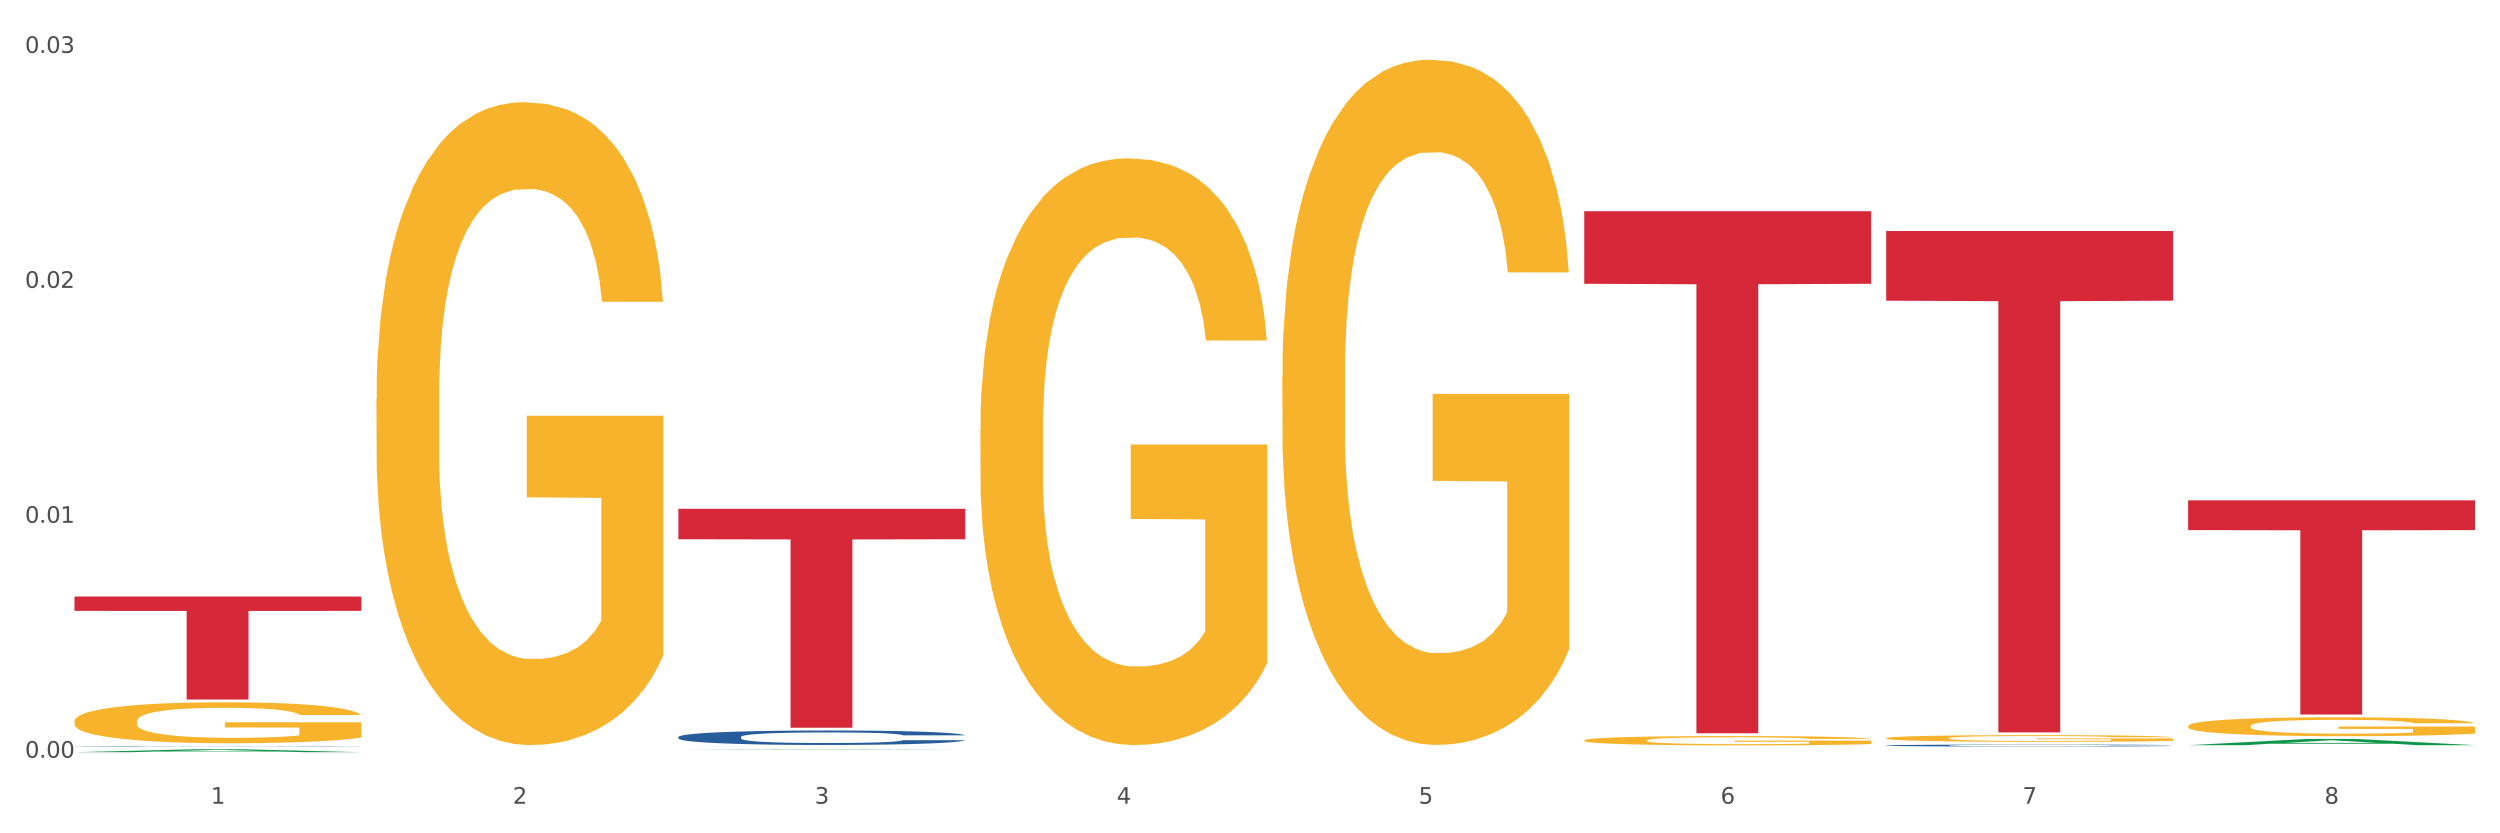 <?xml version="1.0" encoding="utf-8" standalone="no"?>
<!DOCTYPE svg PUBLIC "-//W3C//DTD SVG 1.1//EN"
  "http://www.w3.org/Graphics/SVG/1.1/DTD/svg11.dtd">
<svg xmlns:xlink="http://www.w3.org/1999/xlink" width="1080pt" height="360pt" viewBox="0 0 1080 360" xmlns="http://www.w3.org/2000/svg" version="1.1">
 <rect x="0" y="0" width="1080" height="360" fill="#333333" stroke="none"/>
 <defs>
  <style type="text/css">*{stroke-linejoin: round; stroke-linecap: butt}</style>
 </defs>
 <g id="figure_1">
  <g id="patch_1">
   <path d="M 0 360 
L 1080 360 
L 1080 0 
L 0 0 
z
" style="fill: #ffffff; stroke: #ffffff; stroke-linejoin: miter"/>
  </g>
  <g id="axes_1">
   <g id="matplotlib.axis_1">
    <g id="xtick_1">
     <g id="text_1">
      <!-- 1 -->
      <g style="fill: #4d4d4d" transform="translate(91.082 347.204) scale(0.096 -0.096)">
       <defs>
        <path id="DejaVuSans-31" d="M 794 531 
L 1825 531 
L 1825 4091 
L 703 3866 
L 703 4441 
L 1819 4666 
L 2450 4666 
L 2450 531 
L 3481 531 
L 3481 0 
L 794 0 
L 794 531 
z
" transform="scale(0.016)"/>
       </defs>
       <use xlink:href="#DejaVuSans-31"/>
      </g>
     </g>
    </g>
    <g id="xtick_2">
     <g id="text_2">
      <!-- 2 -->
      <g style="fill: #4d4d4d" transform="translate(221.525 347.204) scale(0.096 -0.096)">
       <defs>
        <path id="DejaVuSans-32" d="M 1228 531 
L 3431 531 
L 3431 0 
L 469 0 
L 469 531 
Q 828 903 1448 1529 
Q 2069 2156 2228 2338 
Q 2531 2678 2651 2914 
Q 2772 3150 2772 3378 
Q 2772 3750 2511 3984 
Q 2250 4219 1831 4219 
Q 1534 4219 1204 4116 
Q 875 4013 500 3803 
L 500 4441 
Q 881 4594 1212 4672 
Q 1544 4750 1819 4750 
Q 2544 4750 2975 4387 
Q 3406 4025 3406 3419 
Q 3406 3131 3298 2873 
Q 3191 2616 2906 2266 
Q 2828 2175 2409 1742 
Q 1991 1309 1228 531 
z
" transform="scale(0.016)"/>
       </defs>
       <use xlink:href="#DejaVuSans-32"/>
      </g>
     </g>
    </g>
    <g id="xtick_3">
     <g id="text_3">
      <!-- 3 -->
      <g style="fill: #4d4d4d" transform="translate(351.968 347.204) scale(0.096 -0.096)">
       <defs>
        <path id="DejaVuSans-33" d="M 2597 2516 
Q 3050 2419 3304 2112 
Q 3559 1806 3559 1356 
Q 3559 666 3084 287 
Q 2609 -91 1734 -91 
Q 1441 -91 1130 -33 
Q 819 25 488 141 
L 488 750 
Q 750 597 1062 519 
Q 1375 441 1716 441 
Q 2309 441 2620 675 
Q 2931 909 2931 1356 
Q 2931 1769 2642 2001 
Q 2353 2234 1838 2234 
L 1294 2234 
L 1294 2753 
L 1863 2753 
Q 2328 2753 2575 2939 
Q 2822 3125 2822 3475 
Q 2822 3834 2567 4026 
Q 2313 4219 1838 4219 
Q 1578 4219 1281 4162 
Q 984 4106 628 3988 
L 628 4550 
Q 988 4650 1302 4700 
Q 1616 4750 1894 4750 
Q 2613 4750 3031 4423 
Q 3450 4097 3450 3541 
Q 3450 3153 3228 2886 
Q 3006 2619 2597 2516 
z
" transform="scale(0.016)"/>
       </defs>
       <use xlink:href="#DejaVuSans-33"/>
      </g>
     </g>
    </g>
    <g id="xtick_4">
     <g id="text_4">
      <!-- 4 -->
      <g style="fill: #4d4d4d" transform="translate(482.412 347.204) scale(0.096 -0.096)">
       <defs>
        <path id="DejaVuSans-34" d="M 2419 4116 
L 825 1625 
L 2419 1625 
L 2419 4116 
z
M 2253 4666 
L 3047 4666 
L 3047 1625 
L 3713 1625 
L 3713 1100 
L 3047 1100 
L 3047 0 
L 2419 0 
L 2419 1100 
L 313 1100 
L 313 1709 
L 2253 4666 
z
" transform="scale(0.016)"/>
       </defs>
       <use xlink:href="#DejaVuSans-34"/>
      </g>
     </g>
    </g>
    <g id="xtick_5">
     <g id="text_5">
      <!-- 5 -->
      <g style="fill: #4d4d4d" transform="translate(612.855 347.204) scale(0.096 -0.096)">
       <defs>
        <path id="DejaVuSans-35" d="M 691 4666 
L 3169 4666 
L 3169 4134 
L 1269 4134 
L 1269 2991 
Q 1406 3038 1543 3061 
Q 1681 3084 1819 3084 
Q 2600 3084 3056 2656 
Q 3513 2228 3513 1497 
Q 3513 744 3044 326 
Q 2575 -91 1722 -91 
Q 1428 -91 1123 -41 
Q 819 9 494 109 
L 494 744 
Q 775 591 1075 516 
Q 1375 441 1709 441 
Q 2250 441 2565 725 
Q 2881 1009 2881 1497 
Q 2881 1984 2565 2268 
Q 2250 2553 1709 2553 
Q 1456 2553 1204 2497 
Q 953 2441 691 2322 
L 691 4666 
z
" transform="scale(0.016)"/>
       </defs>
       <use xlink:href="#DejaVuSans-35"/>
      </g>
     </g>
    </g>
    <g id="xtick_6">
     <g id="text_6">
      <!-- 6 -->
      <g style="fill: #4d4d4d" transform="translate(743.299 347.204) scale(0.096 -0.096)">
       <defs>
        <path id="DejaVuSans-36" d="M 2113 2584 
Q 1688 2584 1439 2293 
Q 1191 2003 1191 1497 
Q 1191 994 1439 701 
Q 1688 409 2113 409 
Q 2538 409 2786 701 
Q 3034 994 3034 1497 
Q 3034 2003 2786 2293 
Q 2538 2584 2113 2584 
z
M 3366 4563 
L 3366 3988 
Q 3128 4100 2886 4159 
Q 2644 4219 2406 4219 
Q 1781 4219 1451 3797 
Q 1122 3375 1075 2522 
Q 1259 2794 1537 2939 
Q 1816 3084 2150 3084 
Q 2853 3084 3261 2657 
Q 3669 2231 3669 1497 
Q 3669 778 3244 343 
Q 2819 -91 2113 -91 
Q 1303 -91 875 529 
Q 447 1150 447 2328 
Q 447 3434 972 4092 
Q 1497 4750 2381 4750 
Q 2619 4750 2861 4703 
Q 3103 4656 3366 4563 
z
" transform="scale(0.016)"/>
       </defs>
       <use xlink:href="#DejaVuSans-36"/>
      </g>
     </g>
    </g>
    <g id="xtick_7">
     <g id="text_7">
      <!-- 7 -->
      <g style="fill: #4d4d4d" transform="translate(873.742 347.204) scale(0.096 -0.096)">
       <defs>
        <path id="DejaVuSans-37" d="M 525 4666 
L 3525 4666 
L 3525 4397 
L 1831 0 
L 1172 0 
L 2766 4134 
L 525 4134 
L 525 4666 
z
" transform="scale(0.016)"/>
       </defs>
       <use xlink:href="#DejaVuSans-37"/>
      </g>
     </g>
    </g>
    <g id="xtick_8">
     <g id="text_8">
      <!-- 8 -->
      <g style="fill: #4d4d4d" transform="translate(1004.185 347.204) scale(0.096 -0.096)">
       <defs>
        <path id="DejaVuSans-38" d="M 2034 2216 
Q 1584 2216 1326 1975 
Q 1069 1734 1069 1313 
Q 1069 891 1326 650 
Q 1584 409 2034 409 
Q 2484 409 2743 651 
Q 3003 894 3003 1313 
Q 3003 1734 2745 1975 
Q 2488 2216 2034 2216 
z
M 1403 2484 
Q 997 2584 770 2862 
Q 544 3141 544 3541 
Q 544 4100 942 4425 
Q 1341 4750 2034 4750 
Q 2731 4750 3128 4425 
Q 3525 4100 3525 3541 
Q 3525 3141 3298 2862 
Q 3072 2584 2669 2484 
Q 3125 2378 3379 2068 
Q 3634 1759 3634 1313 
Q 3634 634 3220 271 
Q 2806 -91 2034 -91 
Q 1263 -91 848 271 
Q 434 634 434 1313 
Q 434 1759 690 2068 
Q 947 2378 1403 2484 
z
M 1172 3481 
Q 1172 3119 1398 2916 
Q 1625 2713 2034 2713 
Q 2441 2713 2670 2916 
Q 2900 3119 2900 3481 
Q 2900 3844 2670 4047 
Q 2441 4250 2034 4250 
Q 1625 4250 1398 4047 
Q 1172 3844 1172 3481 
z
" transform="scale(0.016)"/>
       </defs>
       <use xlink:href="#DejaVuSans-38"/>
      </g>
     </g>
    </g>
    <g id="xtick_9"/>
    <g id="xtick_10"/>
    <g id="xtick_11"/>
    <g id="xtick_12"/>
    <g id="xtick_13"/>
    <g id="xtick_14"/>
    <g id="xtick_15"/>
   </g>
   <g id="matplotlib.axis_2">
    <g id="ytick_1">
     <g id="text_9">
      <!-- 0.00 -->
      <g style="fill: #4d4d4d" transform="translate(10.8 327.336) scale(0.096 -0.096)">
       <defs>
        <path id="DejaVuSans-30" d="M 2034 4250 
Q 1547 4250 1301 3770 
Q 1056 3291 1056 2328 
Q 1056 1369 1301 889 
Q 1547 409 2034 409 
Q 2525 409 2770 889 
Q 3016 1369 3016 2328 
Q 3016 3291 2770 3770 
Q 2525 4250 2034 4250 
z
M 2034 4750 
Q 2819 4750 3233 4129 
Q 3647 3509 3647 2328 
Q 3647 1150 3233 529 
Q 2819 -91 2034 -91 
Q 1250 -91 836 529 
Q 422 1150 422 2328 
Q 422 3509 836 4129 
Q 1250 4750 2034 4750 
z
" transform="scale(0.016)"/>
        <path id="DejaVuSans-2e" d="M 684 794 
L 1344 794 
L 1344 0 
L 684 0 
L 684 794 
z
" transform="scale(0.016)"/>
       </defs>
       <use xlink:href="#DejaVuSans-30"/>
       <use xlink:href="#DejaVuSans-2e" transform="translate(63.623 0)"/>
       <use xlink:href="#DejaVuSans-30" transform="translate(95.41 0)"/>
       <use xlink:href="#DejaVuSans-30" transform="translate(159.033 0)"/>
      </g>
     </g>
    </g>
    <g id="ytick_2">
     <g id="text_10">
      <!-- 0.01 -->
      <g style="fill: #4d4d4d" transform="translate(10.8 225.842) scale(0.096 -0.096)">
       <use xlink:href="#DejaVuSans-30"/>
       <use xlink:href="#DejaVuSans-2e" transform="translate(63.623 0)"/>
       <use xlink:href="#DejaVuSans-30" transform="translate(95.41 0)"/>
       <use xlink:href="#DejaVuSans-31" transform="translate(159.033 0)"/>
      </g>
     </g>
    </g>
    <g id="ytick_3">
     <g id="text_11">
      <!-- 0.02 -->
      <g style="fill: #4d4d4d" transform="translate(10.8 124.348) scale(0.096 -0.096)">
       <use xlink:href="#DejaVuSans-30"/>
       <use xlink:href="#DejaVuSans-2e" transform="translate(63.623 0)"/>
       <use xlink:href="#DejaVuSans-30" transform="translate(95.41 0)"/>
       <use xlink:href="#DejaVuSans-32" transform="translate(159.033 0)"/>
      </g>
     </g>
    </g>
    <g id="ytick_4">
     <g id="text_12">
      <!-- 0.03 -->
      <g style="fill: #4d4d4d" transform="translate(10.8 22.855) scale(0.096 -0.096)">
       <use xlink:href="#DejaVuSans-30"/>
       <use xlink:href="#DejaVuSans-2e" transform="translate(63.623 0)"/>
       <use xlink:href="#DejaVuSans-30" transform="translate(95.41 0)"/>
       <use xlink:href="#DejaVuSans-33" transform="translate(159.033 0)"/>
      </g>
     </g>
    </g>
    <g id="ytick_5"/>
    <g id="ytick_6"/>
    <g id="ytick_7"/>
   </g>
   <g id="PolyCollection_1">
    <path d="M 32.175 324.947 
L 32.303 324.946 
L 83.404 323.689 
L 104.611 323.688 
L 156.096 324.95 
L 131.567 324.95 
L 120.453 324.656 
L 67.691 324.656 
L 67.307 324.661 
L 56.576 324.95 
L 32.175 324.95 
L 32.175 324.947 
L 74.334 324.481 
L 113.81 324.479 
L 94.263 323.957 
L 94.008 323.955 
L 93.752 323.958 
L 74.206 324.479 
L 74.334 324.481 
L 32.175 324.947 
z
" clip-path="url(#p0065ddffb5)" style="fill: #109648"/>
    <path d="M 423.505 185.521 
L 423.651 185.29 
L 423.651 176.956 
L 423.944 169.779 
L 425.407 152.417 
L 427.602 138.064 
L 429.211 130.424 
L 430.82 124.174 
L 432.722 117.923 
L 435.063 111.441 
L 439.306 101.95 
L 441.94 97.088 
L 445.158 91.995 
L 451.011 84.587 
L 455.254 80.42 
L 459.643 76.948 
L 466.812 72.781 
L 471.494 70.929 
L 476.468 69.54 
L 482.467 68.614 
L 487.002 68.382 
L 496.951 69.077 
L 505.437 71.16 
L 509.533 72.781 
L 514.8 75.559 
L 517.58 77.411 
L 522.115 81.115 
L 526.797 85.976 
L 530.016 90.143 
L 534.844 98.014 
L 538.502 105.885 
L 541.867 115.608 
L 543.622 122.322 
L 544.939 128.572 
L 546.11 135.749 
L 547.28 147.092 
L 520.945 147.092 
L 519.921 138.99 
L 518.312 131.35 
L 515.971 123.942 
L 513.922 119.312 
L 510.411 113.525 
L 507.192 109.821 
L 503.827 107.043 
L 499.731 104.728 
L 496.512 103.57 
L 491.976 102.644 
L 483.052 102.876 
L 477.053 104.728 
L 472.957 107.043 
L 470.323 109.126 
L 467.982 111.441 
L 465.349 114.682 
L 462.276 119.544 
L 460.082 123.942 
L 457.887 129.498 
L 456.131 135.054 
L 454.522 141.536 
L 453.205 148.481 
L 452.181 155.658 
L 451.303 164.455 
L 450.572 179.039 
L 450.572 210.755 
L 450.864 217.931 
L 451.596 227.423 
L 452.474 234.599 
L 453.937 243.165 
L 455.254 248.952 
L 457.741 257.286 
L 460.521 264.231 
L 462.715 268.63 
L 464.91 272.334 
L 468.714 277.427 
L 472.957 281.594 
L 476.614 284.14 
L 481.589 286.455 
L 484.954 287.381 
L 487.88 287.844 
L 495.049 287.844 
L 500.17 287.15 
L 505.875 285.529 
L 510.265 283.446 
L 513.922 280.899 
L 518.019 276.732 
L 520.652 272.797 
L 520.652 224.413 
L 488.465 224.182 
L 488.465 192.003 
L 547.426 192.003 
L 547.426 286.455 
L 544.939 291.317 
L 542.159 295.715 
L 539.233 299.651 
L 534.844 304.512 
L 529.577 309.142 
L 524.895 312.383 
L 519.921 315.161 
L 514.069 317.708 
L 506.461 320.023 
L 501.779 320.949 
L 495.927 321.643 
L 489.05 321.875 
L 483.052 321.412 
L 477.2 320.254 
L 471.055 318.171 
L 465.056 315.161 
L 460.521 312.152 
L 455.985 308.448 
L 451.157 303.586 
L 447.353 298.956 
L 444.427 294.789 
L 441.208 289.465 
L 437.697 282.52 
L 435.063 276.269 
L 432.722 269.787 
L 430.235 261.453 
L 428.48 254.277 
L 426.724 245.248 
L 425.7 238.535 
L 424.529 228.117 
L 423.651 213.533 
L 423.505 185.521 
z
" clip-path="url(#p0065ddffb5)" style="fill: #f7b32b"/>
    <path d="M 553.949 162.572 
L 554.095 162.302 
L 554.095 152.568 
L 554.388 144.186 
L 555.851 123.908 
L 558.045 107.144 
L 559.655 98.222 
L 561.264 90.921 
L 563.166 83.621 
L 565.507 76.05 
L 569.75 64.965 
L 572.383 59.287 
L 575.602 53.338 
L 581.454 44.686 
L 585.697 39.819 
L 590.086 35.764 
L 597.255 30.897 
L 601.937 28.734 
L 606.911 27.111 
L 612.91 26.03 
L 617.445 25.759 
L 627.394 26.571 
L 635.88 29.004 
L 639.977 30.897 
L 645.244 34.141 
L 648.023 36.304 
L 652.559 40.63 
L 657.241 46.308 
L 660.459 51.175 
L 665.287 60.368 
L 668.945 69.561 
L 672.31 80.917 
L 674.066 88.758 
L 675.383 96.059 
L 676.553 104.44 
L 677.724 117.689 
L 651.388 117.689 
L 650.364 108.226 
L 648.755 99.303 
L 646.414 90.651 
L 644.366 85.243 
L 640.854 78.484 
L 637.636 74.158 
L 634.271 70.913 
L 630.174 68.209 
L 626.955 66.857 
L 622.42 65.776 
L 613.495 66.046 
L 607.497 68.209 
L 603.4 70.913 
L 600.767 73.347 
L 598.426 76.05 
L 595.792 79.836 
L 592.72 85.514 
L 590.525 90.651 
L 588.331 97.14 
L 586.575 103.629 
L 584.965 111.2 
L 583.649 119.311 
L 582.625 127.693 
L 581.747 137.968 
L 581.015 155.002 
L 581.015 192.044 
L 581.308 200.426 
L 582.039 211.511 
L 582.917 219.893 
L 584.38 229.897 
L 585.697 236.657 
L 588.184 246.39 
L 590.964 254.502 
L 593.159 259.639 
L 595.353 263.965 
L 599.157 269.913 
L 603.4 274.78 
L 607.058 277.754 
L 612.032 280.458 
L 615.397 281.54 
L 618.323 282.081 
L 625.492 282.081 
L 630.613 281.269 
L 636.319 279.377 
L 640.708 276.943 
L 644.366 273.969 
L 648.462 269.102 
L 651.096 264.506 
L 651.096 207.996 
L 618.908 207.726 
L 618.908 170.143 
L 677.87 170.143 
L 677.87 280.458 
L 675.383 286.136 
L 672.603 291.274 
L 669.677 295.87 
L 665.287 301.548 
L 660.02 306.956 
L 655.339 310.741 
L 650.364 313.986 
L 644.512 316.96 
L 636.904 319.664 
L 632.222 320.745 
L 626.37 321.556 
L 619.494 321.827 
L 613.495 321.286 
L 607.643 319.934 
L 601.498 317.5 
L 595.5 313.986 
L 590.964 310.471 
L 586.429 306.144 
L 581.6 300.466 
L 577.796 295.059 
L 574.87 290.192 
L 571.652 283.973 
L 568.14 275.862 
L 565.507 268.562 
L 563.166 260.991 
L 560.679 251.257 
L 558.923 242.875 
L 557.167 232.33 
L 556.143 224.489 
L 554.973 212.322 
L 554.095 195.288 
L 553.949 162.572 
z
" clip-path="url(#p0065ddffb5)" style="fill: #f7b32b"/>
    <path d="M 684.392 319.83 
L 684.538 319.826 
L 684.538 319.694 
L 684.831 319.579 
L 686.294 319.303 
L 688.489 319.075 
L 690.098 318.954 
L 691.707 318.854 
L 693.609 318.755 
L 695.95 318.652 
L 700.193 318.501 
L 702.827 318.423 
L 706.045 318.342 
L 711.898 318.224 
L 716.14 318.158 
L 720.53 318.103 
L 727.699 318.037 
L 732.38 318.007 
L 737.355 317.985 
L 743.353 317.97 
L 747.889 317.967 
L 757.838 317.978 
L 766.323 318.011 
L 770.42 318.037 
L 775.687 318.081 
L 778.467 318.11 
L 783.002 318.169 
L 787.684 318.247 
L 790.903 318.313 
L 795.731 318.438 
L 799.389 318.563 
L 802.754 318.718 
L 804.509 318.825 
L 805.826 318.924 
L 806.996 319.038 
L 808.167 319.219 
L 781.832 319.219 
L 780.808 319.09 
L 779.198 318.968 
L 776.857 318.85 
L 774.809 318.777 
L 771.298 318.685 
L 768.079 318.626 
L 764.714 318.582 
L 760.617 318.545 
L 757.399 318.526 
L 752.863 318.512 
L 743.939 318.515 
L 737.94 318.545 
L 733.843 318.582 
L 731.21 318.615 
L 728.869 318.652 
L 726.236 318.703 
L 723.163 318.78 
L 720.968 318.85 
L 718.774 318.939 
L 717.018 319.027 
L 715.409 319.13 
L 714.092 319.241 
L 713.068 319.355 
L 712.19 319.495 
L 711.459 319.727 
L 711.459 320.231 
L 711.751 320.345 
L 712.483 320.496 
L 713.361 320.611 
L 714.824 320.747 
L 716.14 320.839 
L 718.628 320.971 
L 721.407 321.082 
L 723.602 321.152 
L 725.797 321.211 
L 729.601 321.292 
L 733.843 321.358 
L 737.501 321.398 
L 742.475 321.435 
L 745.841 321.45 
L 748.767 321.457 
L 755.936 321.457 
L 761.056 321.446 
L 766.762 321.421 
L 771.151 321.387 
L 774.809 321.347 
L 778.906 321.281 
L 781.539 321.218 
L 781.539 320.448 
L 749.352 320.445 
L 749.352 319.933 
L 808.313 319.933 
L 808.313 321.435 
L 805.826 321.513 
L 803.046 321.583 
L 800.12 321.645 
L 795.731 321.723 
L 790.464 321.796 
L 785.782 321.848 
L 780.808 321.892 
L 774.955 321.932 
L 767.348 321.969 
L 762.666 321.984 
L 756.813 321.995 
L 749.937 321.999 
L 743.939 321.991 
L 738.086 321.973 
L 731.941 321.94 
L 725.943 321.892 
L 721.407 321.844 
L 716.872 321.785 
L 712.044 321.708 
L 708.24 321.634 
L 705.314 321.568 
L 702.095 321.483 
L 698.584 321.373 
L 695.95 321.273 
L 693.609 321.17 
L 691.122 321.038 
L 689.366 320.923 
L 687.611 320.78 
L 686.587 320.673 
L 685.416 320.507 
L 684.538 320.275 
L 684.392 319.83 
z
" clip-path="url(#p0065ddffb5)" style="fill: #f7b32b"/>
    <path d="M 814.835 318.911 
L 814.982 318.908 
L 814.982 318.813 
L 815.274 318.732 
L 816.737 318.534 
L 818.932 318.37 
L 820.541 318.283 
L 822.151 318.212 
L 824.053 318.141 
L 826.394 318.067 
L 830.636 317.959 
L 833.27 317.904 
L 836.489 317.846 
L 842.341 317.761 
L 846.584 317.714 
L 850.973 317.674 
L 858.142 317.627 
L 862.824 317.606 
L 867.798 317.59 
L 873.797 317.579 
L 878.332 317.577 
L 888.281 317.585 
L 896.767 317.608 
L 900.863 317.627 
L 906.13 317.658 
L 908.91 317.68 
L 913.446 317.722 
L 918.127 317.777 
L 921.346 317.825 
L 926.174 317.914 
L 929.832 318.004 
L 933.197 318.115 
L 934.953 318.191 
L 936.269 318.262 
L 937.44 318.344 
L 938.61 318.473 
L 912.275 318.473 
L 911.251 318.381 
L 909.642 318.294 
L 907.301 318.21 
L 905.253 318.157 
L 901.741 318.091 
L 898.522 318.049 
L 895.157 318.017 
L 891.061 317.991 
L 887.842 317.978 
L 883.307 317.967 
L 874.382 317.97 
L 868.383 317.991 
L 864.287 318.017 
L 861.653 318.041 
L 859.312 318.067 
L 856.679 318.104 
L 853.606 318.159 
L 851.412 318.21 
L 849.217 318.273 
L 847.462 318.336 
L 845.852 318.41 
L 844.536 318.489 
L 843.511 318.571 
L 842.634 318.671 
L 841.902 318.837 
L 841.902 319.198 
L 842.195 319.28 
L 842.926 319.388 
L 843.804 319.47 
L 845.267 319.567 
L 846.584 319.633 
L 849.071 319.728 
L 851.851 319.807 
L 854.045 319.858 
L 856.24 319.9 
L 860.044 319.958 
L 864.287 320.005 
L 867.944 320.034 
L 872.919 320.061 
L 876.284 320.071 
L 879.21 320.076 
L 886.379 320.076 
L 891.5 320.068 
L 897.206 320.05 
L 901.595 320.026 
L 905.253 319.997 
L 909.349 319.95 
L 911.983 319.905 
L 911.983 319.354 
L 879.795 319.351 
L 879.795 318.985 
L 938.757 318.985 
L 938.757 320.061 
L 936.269 320.116 
L 933.49 320.166 
L 930.563 320.211 
L 926.174 320.266 
L 920.907 320.319 
L 916.225 320.356 
L 911.251 320.388 
L 905.399 320.417 
L 897.791 320.443 
L 893.109 320.453 
L 887.257 320.461 
L 880.38 320.464 
L 874.382 320.459 
L 868.53 320.446 
L 862.385 320.422 
L 856.386 320.388 
L 851.851 320.353 
L 847.315 320.311 
L 842.487 320.256 
L 838.683 320.203 
L 835.757 320.155 
L 832.538 320.095 
L 829.027 320.016 
L 826.394 319.945 
L 824.053 319.871 
L 821.565 319.776 
L 819.81 319.694 
L 818.054 319.591 
L 817.03 319.515 
L 815.86 319.396 
L 814.982 319.23 
L 814.835 318.911 
z
" clip-path="url(#p0065ddffb5)" style="fill: #f7b32b"/>
    <path d="M 945.279 313.645 
L 945.425 313.637 
L 945.425 313.369 
L 945.718 313.139 
L 947.181 312.581 
L 949.375 312.119 
L 950.985 311.874 
L 952.594 311.673 
L 954.496 311.472 
L 956.837 311.264 
L 961.08 310.959 
L 963.713 310.802 
L 966.932 310.639 
L 972.784 310.401 
L 977.027 310.267 
L 981.416 310.155 
L 988.585 310.021 
L 993.267 309.962 
L 998.242 309.917 
L 1004.24 309.887 
L 1008.776 309.88 
L 1018.724 309.902 
L 1027.21 309.969 
L 1031.307 310.021 
L 1036.574 310.11 
L 1039.354 310.17 
L 1043.889 310.289 
L 1048.571 310.445 
L 1051.79 310.579 
L 1056.618 310.832 
L 1060.275 311.085 
L 1063.64 311.398 
L 1065.396 311.613 
L 1066.713 311.814 
L 1067.883 312.045 
L 1069.054 312.409 
L 1042.719 312.409 
L 1041.694 312.149 
L 1040.085 311.904 
L 1037.744 311.665 
L 1035.696 311.517 
L 1032.185 311.331 
L 1028.966 311.212 
L 1025.601 311.122 
L 1021.504 311.048 
L 1018.285 311.011 
L 1013.75 310.981 
L 1004.825 310.988 
L 998.827 311.048 
L 994.73 311.122 
L 992.097 311.189 
L 989.756 311.264 
L 987.122 311.368 
L 984.05 311.524 
L 981.855 311.665 
L 979.661 311.844 
L 977.905 312.023 
L 976.296 312.231 
L 974.979 312.454 
L 973.955 312.685 
L 973.077 312.968 
L 972.345 313.436 
L 972.345 314.456 
L 972.638 314.686 
L 973.37 314.991 
L 974.247 315.222 
L 975.71 315.497 
L 977.027 315.683 
L 979.514 315.951 
L 982.294 316.174 
L 984.489 316.316 
L 986.683 316.435 
L 990.487 316.598 
L 994.73 316.732 
L 998.388 316.814 
L 1003.362 316.889 
L 1006.727 316.918 
L 1009.653 316.933 
L 1016.822 316.933 
L 1021.943 316.911 
L 1027.649 316.859 
L 1032.038 316.792 
L 1035.696 316.71 
L 1039.792 316.576 
L 1042.426 316.45 
L 1042.426 314.895 
L 1010.239 314.887 
L 1010.239 313.853 
L 1069.2 313.853 
L 1069.2 316.889 
L 1066.713 317.045 
L 1063.933 317.186 
L 1061.007 317.313 
L 1056.618 317.469 
L 1051.351 317.618 
L 1046.669 317.722 
L 1041.694 317.811 
L 1035.842 317.893 
L 1028.234 317.968 
L 1023.553 317.997 
L 1017.7 318.02 
L 1010.824 318.027 
L 1004.825 318.012 
L 998.973 317.975 
L 992.828 317.908 
L 986.83 317.811 
L 982.294 317.715 
L 977.759 317.596 
L 972.931 317.439 
L 969.127 317.29 
L 966.201 317.157 
L 962.982 316.985 
L 959.47 316.762 
L 956.837 316.561 
L 954.496 316.353 
L 952.009 316.085 
L 950.253 315.854 
L 948.498 315.564 
L 947.473 315.348 
L 946.303 315.014 
L 945.425 314.545 
L 945.279 313.645 
z
" clip-path="url(#p0065ddffb5)" style="fill: #f7b32b"/>
    <path d="M 32.175 257.713 
L 156.096 257.713 
L 156.096 263.896 
L 107.35 263.937 
L 107.35 302.205 
L 80.628 302.205 
L 80.628 263.937 
L 32.175 263.896 
L 32.175 257.754 
L 32.175 257.713 
z
" clip-path="url(#p0065ddffb5)" style="fill: #d62839"/>
    <path d="M 293.062 219.806 
L 416.983 219.806 
L 416.983 232.949 
L 368.237 233.038 
L 368.237 314.382 
L 341.514 314.382 
L 341.514 233.038 
L 293.062 232.949 
L 293.062 219.895 
L 293.062 219.806 
z
" clip-path="url(#p0065ddffb5)" style="fill: #d62839"/>
    <path d="M 684.392 91.251 
L 808.313 91.251 
L 808.313 122.591 
L 759.567 122.803 
L 759.567 316.775 
L 732.845 316.775 
L 732.845 122.803 
L 684.392 122.591 
L 684.392 91.463 
L 684.392 91.251 
z
" clip-path="url(#p0065ddffb5)" style="fill: #d62839"/>
    <path d="M 814.835 99.803 
L 938.757 99.803 
L 938.757 129.901 
L 890.01 130.104 
L 890.01 316.385 
L 863.288 316.385 
L 863.288 130.104 
L 814.835 129.901 
L 814.835 100.006 
L 814.835 99.803 
z
" clip-path="url(#p0065ddffb5)" style="fill: #d62839"/>
    <path d="M 945.279 216.136 
L 1069.2 216.136 
L 1069.2 228.998 
L 1020.454 229.085 
L 1020.454 308.688 
L 993.731 308.688 
L 993.731 229.085 
L 945.279 228.998 
L 945.279 216.223 
L 945.279 216.136 
z
" clip-path="url(#p0065ddffb5)" style="fill: #d62839"/>
    <path d="M 162.618 172.482 
L 162.765 172.228 
L 162.765 163.096 
L 163.057 155.233 
L 164.52 136.208 
L 166.715 120.481 
L 168.324 112.11 
L 169.934 105.261 
L 171.836 98.412 
L 174.177 91.309 
L 178.419 80.909 
L 181.053 75.582 
L 184.272 70.001 
L 190.124 61.884 
L 194.367 57.318 
L 198.756 53.513 
L 205.925 48.947 
L 210.607 46.917 
L 215.581 45.395 
L 221.58 44.381 
L 226.115 44.127 
L 236.064 44.888 
L 244.55 47.171 
L 248.646 48.947 
L 253.913 51.991 
L 256.693 54.02 
L 261.229 58.079 
L 265.91 63.406 
L 269.129 67.972 
L 273.957 76.596 
L 277.615 85.221 
L 280.98 95.875 
L 282.736 103.231 
L 284.052 110.08 
L 285.223 117.944 
L 286.393 130.373 
L 260.058 130.373 
L 259.034 121.495 
L 257.425 113.124 
L 255.084 105.007 
L 253.036 99.934 
L 249.524 93.592 
L 246.305 89.533 
L 242.94 86.489 
L 238.844 83.953 
L 235.625 82.684 
L 231.09 81.67 
L 222.165 81.923 
L 216.166 83.953 
L 212.07 86.489 
L 209.436 88.772 
L 207.095 91.309 
L 204.462 94.86 
L 201.389 100.187 
L 199.195 105.007 
L 197 111.095 
L 195.245 117.183 
L 193.635 124.286 
L 192.319 131.895 
L 191.294 139.759 
L 190.417 149.398 
L 189.685 165.379 
L 189.685 200.132 
L 189.978 207.995 
L 190.709 218.396 
L 191.587 226.259 
L 193.05 235.645 
L 194.367 241.986 
L 196.854 251.118 
L 199.634 258.728 
L 201.828 263.548 
L 204.023 267.607 
L 207.827 273.187 
L 212.07 277.753 
L 215.727 280.544 
L 220.702 283.08 
L 224.067 284.095 
L 226.993 284.602 
L 234.162 284.602 
L 239.283 283.841 
L 244.989 282.066 
L 249.378 279.783 
L 253.036 276.992 
L 257.132 272.426 
L 259.766 268.114 
L 259.766 215.098 
L 227.578 214.844 
L 227.578 179.585 
L 286.54 179.585 
L 286.54 283.08 
L 284.052 288.407 
L 281.273 293.227 
L 278.346 297.539 
L 273.957 302.866 
L 268.69 307.94 
L 264.008 311.491 
L 259.034 314.535 
L 253.182 317.325 
L 245.574 319.862 
L 240.892 320.877 
L 235.04 321.638 
L 228.164 321.891 
L 222.165 321.384 
L 216.313 320.116 
L 210.168 317.833 
L 204.169 314.535 
L 199.634 311.237 
L 195.098 307.179 
L 190.27 301.852 
L 186.466 296.778 
L 183.54 292.212 
L 180.321 286.378 
L 176.81 278.768 
L 174.177 271.919 
L 171.836 264.816 
L 169.348 255.684 
L 167.593 247.821 
L 165.837 237.928 
L 164.813 230.572 
L 163.643 219.157 
L 162.765 203.176 
L 162.618 172.482 
z
" clip-path="url(#p0065ddffb5)" style="fill: #f7b32b"/>
    <path d="M 814.835 322.034 
L 814.982 322.033 
L 814.982 322.011 
L 815.421 321.982 
L 817.033 321.928 
L 819.083 321.888 
L 822.599 321.84 
L 824.503 321.82 
L 826.993 321.798 
L 832.12 321.762 
L 837.979 321.731 
L 842.08 321.714 
L 845.157 321.703 
L 852.041 321.684 
L 855.996 321.676 
L 860.097 321.669 
L 863.613 321.664 
L 869.472 321.659 
L 874.159 321.656 
L 879.579 321.656 
L 884.12 321.656 
L 890.126 321.66 
L 898.914 321.669 
L 902.283 321.674 
L 906.824 321.683 
L 911.512 321.696 
L 915.32 321.708 
L 919.714 321.726 
L 924.255 321.749 
L 928.65 321.778 
L 931.726 321.805 
L 934.216 321.833 
L 936.413 321.868 
L 938.024 321.905 
L 938.757 321.937 
L 911.951 321.937 
L 911.219 321.908 
L 909.754 321.878 
L 908.289 321.857 
L 906.678 321.84 
L 904.188 321.821 
L 901.99 321.809 
L 898.328 321.794 
L 894.959 321.785 
L 892.176 321.779 
L 888.807 321.775 
L 881.63 321.77 
L 876.503 321.77 
L 873.28 321.772 
L 869.326 321.775 
L 865.957 321.781 
L 862.002 321.79 
L 858.926 321.8 
L 855.849 321.813 
L 854.092 321.822 
L 851.455 321.839 
L 849.697 321.853 
L 847.354 321.877 
L 846.035 321.894 
L 843.692 321.938 
L 842.666 321.97 
L 842.227 321.992 
L 841.934 322.017 
L 841.934 322.136 
L 842.813 322.19 
L 843.545 322.213 
L 844.717 322.239 
L 846.914 322.273 
L 850.137 322.306 
L 853.506 322.33 
L 856.289 322.345 
L 858.926 322.355 
L 861.562 322.364 
L 864.785 322.371 
L 867.421 322.376 
L 871.376 322.381 
L 876.064 322.383 
L 879.726 322.383 
L 887.196 322.379 
L 890.565 322.375 
L 893.788 322.37 
L 897.303 322.361 
L 900.086 322.352 
L 901.697 322.345 
L 904.334 322.331 
L 906.385 322.315 
L 908.142 322.298 
L 909.314 322.282 
L 910.633 322.259 
L 911.658 322.233 
L 911.951 322.219 
L 938.757 322.219 
L 938.171 322.247 
L 937.145 322.274 
L 935.095 322.31 
L 933.483 322.331 
L 930.993 322.356 
L 928.357 322.378 
L 924.695 322.401 
L 921.326 322.419 
L 917.81 322.434 
L 914.002 322.448 
L 907.117 322.467 
L 904.627 322.473 
L 899.354 322.482 
L 895.252 322.487 
L 889.247 322.493 
L 883.095 322.496 
L 876.65 322.497 
L 870.937 322.495 
L 864.638 322.49 
L 860.683 322.486 
L 856.289 322.479 
L 851.162 322.468 
L 846.328 322.455 
L 841.788 322.44 
L 837.54 322.422 
L 833.585 322.402 
L 828.458 322.369 
L 824.649 322.337 
L 821.866 322.307 
L 819.962 322.282 
L 818.058 322.249 
L 817.033 322.227 
L 815.421 322.173 
L 814.835 322.123 
L 814.835 322.034 
z
" clip-path="url(#p0065ddffb5)" style="fill: #255c99"/>
    <path d="M 293.062 318.381 
L 293.208 318.375 
L 293.208 318.216 
L 293.648 317.999 
L 295.259 317.599 
L 297.31 317.297 
L 300.825 316.943 
L 302.729 316.795 
L 305.22 316.63 
L 310.346 316.361 
L 316.205 316.133 
L 320.307 316.008 
L 323.383 315.928 
L 330.267 315.785 
L 334.222 315.722 
L 338.324 315.671 
L 341.839 315.637 
L 347.698 315.597 
L 352.386 315.58 
L 357.806 315.574 
L 362.346 315.58 
L 368.352 315.603 
L 377.141 315.671 
L 380.51 315.711 
L 385.051 315.779 
L 389.738 315.871 
L 393.546 315.962 
L 397.941 316.093 
L 402.482 316.264 
L 406.876 316.481 
L 409.952 316.681 
L 412.442 316.892 
L 414.639 317.149 
L 416.251 317.428 
L 416.983 317.662 
L 390.177 317.662 
L 389.445 317.451 
L 387.98 317.223 
L 386.515 317.069 
L 384.904 316.943 
L 382.414 316.801 
L 380.217 316.709 
L 376.555 316.601 
L 373.186 316.533 
L 370.403 316.493 
L 367.034 316.458 
L 359.856 316.424 
L 354.729 316.424 
L 351.507 316.436 
L 347.552 316.464 
L 344.183 316.504 
L 340.228 316.572 
L 337.152 316.647 
L 334.076 316.744 
L 332.318 316.812 
L 329.682 316.938 
L 327.924 317.04 
L 325.58 317.217 
L 324.262 317.343 
L 321.918 317.668 
L 320.893 317.907 
L 320.453 318.073 
L 320.16 318.255 
L 320.16 319.146 
L 321.039 319.545 
L 321.772 319.716 
L 322.944 319.91 
L 325.141 320.161 
L 328.363 320.406 
L 331.732 320.583 
L 334.515 320.692 
L 337.152 320.771 
L 339.789 320.834 
L 343.011 320.891 
L 345.648 320.926 
L 349.603 320.96 
L 354.29 320.977 
L 357.952 320.977 
L 365.422 320.948 
L 368.791 320.92 
L 372.014 320.88 
L 375.529 320.817 
L 378.313 320.749 
L 379.924 320.697 
L 382.56 320.589 
L 384.611 320.475 
L 386.369 320.344 
L 387.541 320.229 
L 388.859 320.058 
L 389.884 319.864 
L 390.177 319.762 
L 416.983 319.762 
L 416.397 319.967 
L 415.372 320.167 
L 413.321 320.435 
L 411.71 320.589 
L 409.22 320.777 
L 406.583 320.937 
L 402.921 321.114 
L 399.552 321.245 
L 396.037 321.359 
L 392.228 321.462 
L 385.344 321.604 
L 382.853 321.644 
L 377.58 321.713 
L 373.479 321.753 
L 367.473 321.793 
L 361.321 321.816 
L 354.876 321.821 
L 349.163 321.81 
L 342.865 321.776 
L 338.91 321.741 
L 334.515 321.69 
L 329.389 321.61 
L 324.555 321.513 
L 320.014 321.399 
L 315.766 321.268 
L 311.811 321.119 
L 306.684 320.874 
L 302.876 320.635 
L 300.093 320.412 
L 298.189 320.224 
L 296.284 319.984 
L 295.259 319.819 
L 293.648 319.419 
L 293.062 319.049 
L 293.062 318.381 
z
" clip-path="url(#p0065ddffb5)" style="fill: #255c99"/>
    <path d="M 32.175 322.381 
L 32.321 322.38 
L 32.321 322.375 
L 32.761 322.368 
L 34.372 322.354 
L 36.423 322.344 
L 39.938 322.332 
L 41.843 322.327 
L 44.333 322.322 
L 49.46 322.313 
L 55.319 322.305 
L 59.42 322.301 
L 62.496 322.298 
L 69.381 322.293 
L 73.336 322.291 
L 77.437 322.289 
L 80.953 322.288 
L 86.812 322.287 
L 91.499 322.286 
L 96.919 322.286 
L 101.46 322.286 
L 107.465 322.287 
L 116.254 322.289 
L 119.623 322.291 
L 124.164 322.293 
L 128.851 322.296 
L 132.66 322.299 
L 137.054 322.303 
L 141.595 322.309 
L 145.989 322.317 
L 149.065 322.323 
L 151.555 322.33 
L 153.753 322.339 
L 155.364 322.348 
L 156.096 322.356 
L 129.291 322.356 
L 128.558 322.349 
L 127.093 322.342 
L 125.629 322.336 
L 124.017 322.332 
L 121.527 322.327 
L 119.33 322.324 
L 115.668 322.321 
L 112.299 322.318 
L 109.516 322.317 
L 106.147 322.316 
L 98.969 322.315 
L 93.843 322.315 
L 90.62 322.315 
L 86.665 322.316 
L 83.296 322.317 
L 79.341 322.32 
L 76.265 322.322 
L 73.189 322.325 
L 71.431 322.328 
L 68.795 322.332 
L 67.037 322.335 
L 64.693 322.341 
L 63.375 322.346 
L 61.031 322.357 
L 60.006 322.365 
L 59.567 322.37 
L 59.274 322.376 
L 59.274 322.406 
L 60.152 322.42 
L 60.885 322.426 
L 62.057 322.432 
L 64.254 322.441 
L 67.476 322.449 
L 70.845 322.455 
L 73.629 322.458 
L 76.265 322.461 
L 78.902 322.463 
L 82.124 322.465 
L 84.761 322.466 
L 88.716 322.468 
L 93.403 322.468 
L 97.065 322.468 
L 104.536 322.467 
L 107.905 322.466 
L 111.127 322.465 
L 114.643 322.463 
L 117.426 322.46 
L 119.037 322.459 
L 121.674 322.455 
L 123.724 322.451 
L 125.482 322.447 
L 126.654 322.443 
L 127.972 322.437 
L 128.998 322.431 
L 129.291 322.427 
L 156.096 322.427 
L 155.51 322.434 
L 154.485 322.441 
L 152.434 322.45 
L 150.823 322.455 
L 148.333 322.461 
L 145.696 322.467 
L 142.034 322.473 
L 138.665 322.477 
L 135.15 322.481 
L 131.341 322.484 
L 124.457 322.489 
L 121.967 322.491 
L 116.693 322.493 
L 112.592 322.494 
L 106.586 322.496 
L 100.434 322.496 
L 93.989 322.497 
L 88.276 322.496 
L 81.978 322.495 
L 78.023 322.494 
L 73.629 322.492 
L 68.502 322.489 
L 63.668 322.486 
L 59.127 322.482 
L 54.879 322.478 
L 50.924 322.473 
L 45.798 322.465 
L 41.989 322.457 
L 39.206 322.449 
L 37.302 322.443 
L 35.398 322.435 
L 34.372 322.429 
L 32.761 322.416 
L 32.175 322.403 
L 32.175 322.381 
z
" clip-path="url(#p0065ddffb5)" style="fill: #255c99"/>
    <path d="M 32.175 311.575 
L 32.321 311.559 
L 32.321 310.977 
L 32.614 310.476 
L 34.077 309.264 
L 36.272 308.262 
L 37.881 307.728 
L 39.49 307.292 
L 41.392 306.856 
L 43.733 306.403 
L 47.976 305.74 
L 50.61 305.401 
L 53.828 305.045 
L 59.681 304.528 
L 63.923 304.237 
L 68.313 303.995 
L 75.482 303.704 
L 80.163 303.575 
L 85.138 303.478 
L 91.136 303.413 
L 95.672 303.397 
L 105.621 303.445 
L 114.106 303.591 
L 118.203 303.704 
L 123.47 303.898 
L 126.25 304.027 
L 130.785 304.286 
L 135.467 304.625 
L 138.686 304.916 
L 143.514 305.466 
L 147.172 306.015 
L 150.537 306.694 
L 152.292 307.163 
L 153.609 307.599 
L 154.779 308.1 
L 155.95 308.892 
L 129.615 308.892 
L 128.591 308.326 
L 126.981 307.793 
L 124.64 307.276 
L 122.592 306.953 
L 119.081 306.549 
L 115.862 306.29 
L 112.497 306.096 
L 108.4 305.934 
L 105.182 305.854 
L 100.646 305.789 
L 91.722 305.805 
L 85.723 305.934 
L 81.626 306.096 
L 78.993 306.241 
L 76.652 306.403 
L 74.019 306.629 
L 70.946 306.969 
L 68.752 307.276 
L 66.557 307.664 
L 64.801 308.052 
L 63.192 308.504 
L 61.875 308.989 
L 60.851 309.49 
L 59.973 310.104 
L 59.242 311.122 
L 59.242 313.337 
L 59.534 313.838 
L 60.266 314.5 
L 61.144 315.001 
L 62.607 315.599 
L 63.923 316.003 
L 66.411 316.585 
L 69.19 317.07 
L 71.385 317.377 
L 73.58 317.636 
L 77.384 317.991 
L 81.626 318.282 
L 85.284 318.46 
L 90.259 318.621 
L 93.624 318.686 
L 96.55 318.718 
L 103.719 318.718 
L 108.839 318.67 
L 114.545 318.557 
L 118.934 318.411 
L 122.592 318.234 
L 126.689 317.943 
L 129.322 317.668 
L 129.322 314.29 
L 97.135 314.274 
L 97.135 312.027 
L 156.096 312.027 
L 156.096 318.621 
L 153.609 318.961 
L 150.829 319.268 
L 147.903 319.543 
L 143.514 319.882 
L 138.247 320.205 
L 133.565 320.432 
L 128.591 320.626 
L 122.738 320.803 
L 115.131 320.965 
L 110.449 321.03 
L 104.596 321.078 
L 97.72 321.094 
L 91.722 321.062 
L 85.869 320.981 
L 79.724 320.836 
L 73.726 320.626 
L 69.19 320.415 
L 64.655 320.157 
L 59.827 319.817 
L 56.023 319.494 
L 53.097 319.203 
L 49.878 318.832 
L 46.367 318.347 
L 43.733 317.91 
L 41.392 317.458 
L 38.905 316.876 
L 37.149 316.375 
L 35.394 315.745 
L 34.37 315.276 
L 33.199 314.549 
L 32.321 313.53 
L 32.175 311.575 
z
" clip-path="url(#p0065ddffb5)" style="fill: #f7b32b"/>
    <path d="M 293.062 323.86 
L 293.19 323.859 
L 344.291 323.688 
L 365.498 323.688 
L 416.983 323.86 
L 392.454 323.86 
L 381.34 323.82 
L 328.577 323.82 
L 328.194 323.821 
L 317.463 323.86 
L 293.062 323.86 
L 293.062 323.86 
L 335.221 323.796 
L 374.696 323.796 
L 355.15 323.725 
L 354.895 323.725 
L 354.639 323.725 
L 335.093 323.796 
L 335.221 323.796 
L 293.062 323.86 
z
" clip-path="url(#p0065ddffb5)" style="fill: #109648"/>
    <path d="M 945.279 321.918 
L 945.407 321.915 
L 996.508 319.221 
L 1017.715 319.219 
L 1069.2 321.923 
L 1044.671 321.923 
L 1033.557 321.293 
L 980.794 321.293 
L 980.411 321.303 
L 969.68 321.923 
L 945.279 321.923 
L 945.279 321.918 
L 987.438 320.917 
L 1026.913 320.915 
L 1007.367 319.795 
L 1007.112 319.79 
L 1006.856 319.798 
L 987.31 320.915 
L 987.438 320.917 
L 945.279 321.918 
z
" clip-path="url(#p0065ddffb5)" style="fill: #109648"/>
   </g>
  </g>
 </g>
 <defs>
  <clipPath id="p0065ddffb5">
   <rect x="32.175" y="10.8" width="1037.025" height="329.109"/>
  </clipPath>
 </defs>
</svg>
